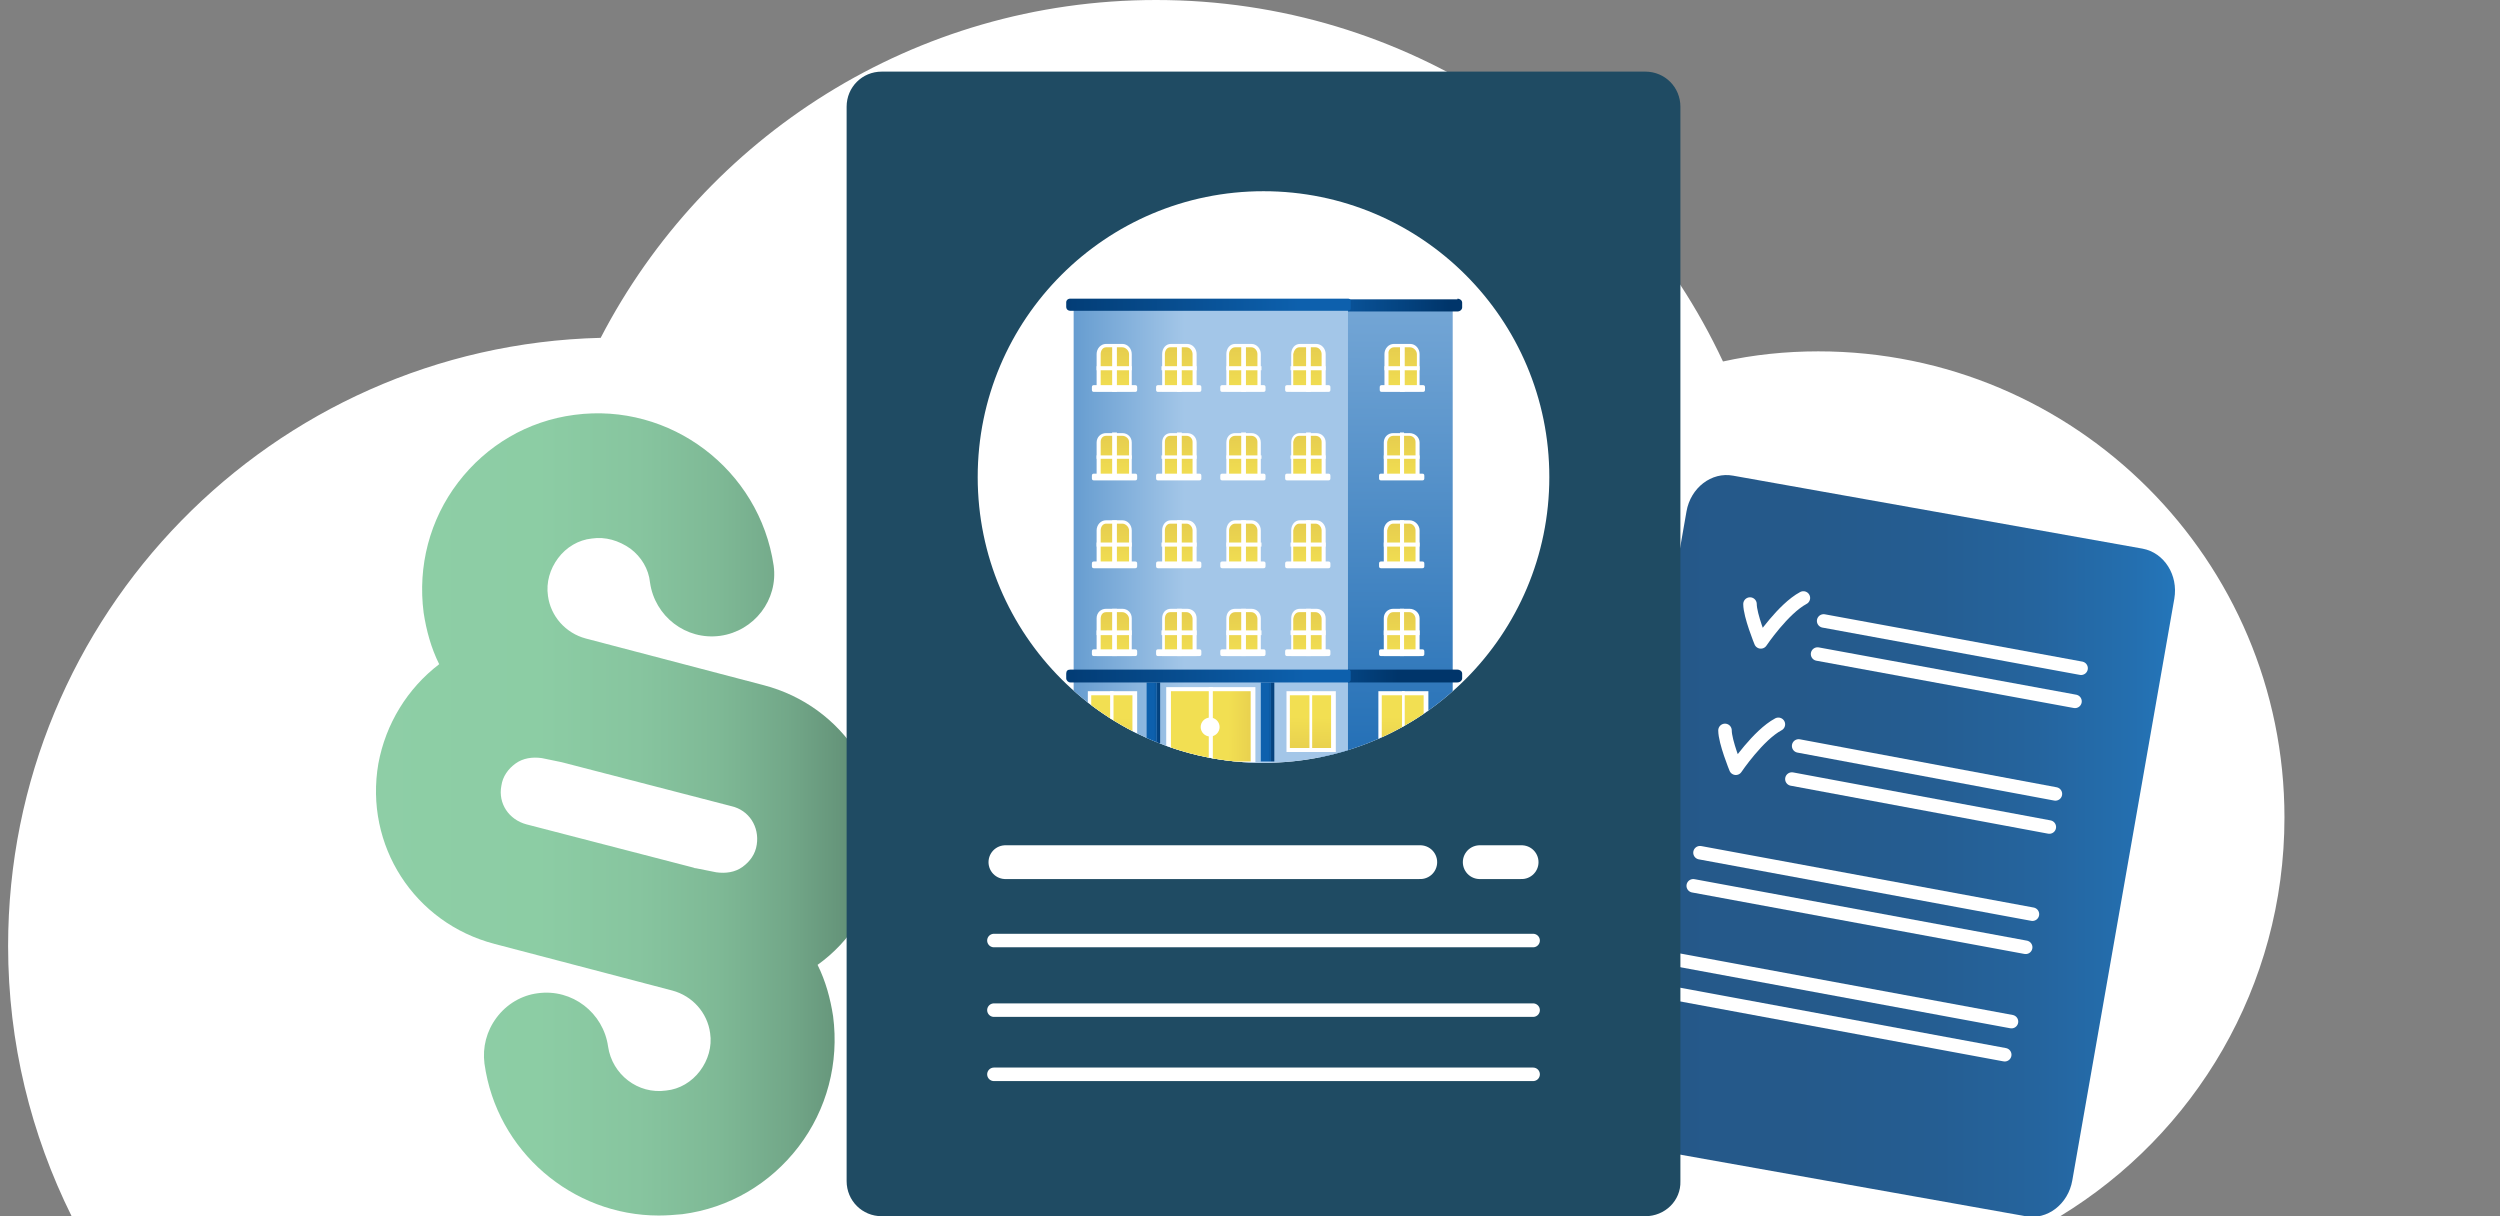 <?xml version="1.0" encoding="utf-8"?>
<!-- Generator: Adobe Illustrator 27.8.1, SVG Export Plug-In . SVG Version: 6.00 Build 0)  -->
<svg version="1.1" xmlns="http://www.w3.org/2000/svg" xmlns:xlink="http://www.w3.org/1999/xlink" x="0px" y="0px"
	 viewBox="0 0 370 180" style="enable-background:new 0 0 370 180;" xml:space="preserve">
<rect x="0" y="0" width="370" height="180" fill="#808080" stroke="none"/>
<style type="text/css">
	.st0{fill:#FFFFFF;}
	.st1{fill:url(#SVGID_1_);}
	.st2{fill-rule:evenodd;clip-rule:evenodd;fill:url(#SVGID_00000170994326372236324370000005240749736037451649_);}
	.st3{fill:none;stroke:#FFFFFF;stroke-width:2;stroke-linecap:round;stroke-miterlimit:10;}
	.st4{fill:none;stroke:#FFFFFF;stroke-width:2;stroke-linecap:round;stroke-linejoin:round;stroke-miterlimit:10;}
	.st5{fill:#1F4B63;}
	.st6{fill:none;stroke:#FFFFFF;stroke-width:5;stroke-linecap:round;stroke-miterlimit:10;}
	.st7{clip-path:url(#SVGID_00000070817166339489635290000002759901920364358576_);}
	.st8{fill:url(#SVGID_00000137811851935693685050000010216549951690774661_);}
	.st9{fill:url(#SVGID_00000170978493604517924190000011601092141738652297_);}
	.st10{fill:url(#SVGID_00000047018246753631772620000009168925344732878991_);}
	.st11{fill:url(#SVGID_00000148642899071657962020000014972605555423671972_);}
	.st12{fill:url(#SVGID_00000127756148893582384810000006680705117465536671_);}
	.st13{fill:url(#SVGID_00000113350137720109618800000004087807622590425778_);}
	.st14{fill:url(#SVGID_00000166671058799807345250000009619247388116167301_);}
	.st15{fill:url(#SVGID_00000167378395448614787710000009888094780308379273_);}
	.st16{fill:url(#SVGID_00000072247447837841470570000001063326674962727821_);}
	.st17{fill:url(#SVGID_00000116235957370651961610000014497877406921074358_);}
	.st18{fill:url(#SVGID_00000167386541313447763740000006990547901000854921_);}
	.st19{fill:url(#SVGID_00000097466778662096767170000016551434275608550585_);}
	.st20{fill:url(#SVGID_00000172410118633693007190000015469091270003453350_);}
	.st21{fill:url(#SVGID_00000057139245000929546410000016423176942710704024_);}
	.st22{fill:url(#SVGID_00000005946346456427136370000010063396029277155992_);}
	.st23{fill:url(#SVGID_00000005988189059007531580000017886436026713514124_);}
	.st24{fill:url(#SVGID_00000121257202165092261050000015268782681885728932_);}
	.st25{fill:url(#SVGID_00000013875832034291316640000014311985863747688880_);}
	.st26{fill:url(#SVGID_00000108276899785818540010000014254673860260584069_);}
	.st27{fill:url(#SVGID_00000019676167104091264590000016056892795922705328_);}
	.st28{fill:url(#SVGID_00000113330995117513446450000012408330686738205623_);}
	.st29{fill:url(#SVGID_00000018222292286188099710000011552111926095204253_);}
	.st30{fill:url(#SVGID_00000094601498155033053480000016626782752676353153_);}
	.st31{fill:url(#SVGID_00000036944648851323994240000013228440485191411375_);}
	.st32{fill:url(#SVGID_00000072276457338787998260000017541692418603683493_);}
	.st33{fill:url(#SVGID_00000000903326892349495110000008344570175922735531_);}
	.st34{fill:url(#SVGID_00000113347677713908257610000000979867798278144689_);}
	.st35{fill:url(#SVGID_00000122707676926362664560000002392821957459848845_);}
	.st36{fill:url(#SVGID_00000080911442085734405540000007847191215372053387_);}
	.st37{fill:url(#SVGID_00000069398198741762747350000000765859463938076860_);}
	.st38{fill:url(#SVGID_00000116939326192532529600000013941081365834858889_);}
	.st39{fill:url(#SVGID_00000075846129837436165940000014815490316563357583_);}
	.st40{fill:url(#SVGID_00000048475549829810840970000012983483226063072142_);}
	.st41{fill:url(#SVGID_00000084497828883765647580000009609824221806041518_);}
</style>
<g id="sky">
	<g id="Layer_3_00000099624467050244552470000009017765179964781492_">
		<g>
			<path class="st0" d="M338.1,121c0-38.1-30.9-69-69-69c-4.8,0-9.6,0.5-14.1,1.5c-14.8-31.6-46.8-53.5-83.9-53.5
				c-35.8,0-66.8,20.3-82.2,50C40.3,51.2,1.2,91,1.2,140c0,14.4,3.4,27.9,9.4,40h294.3C324.8,167.9,338.1,146,338.1,121z"/>
		</g>
	</g>
</g>
<g id="Layer_4">
	<g>
		<g>
			<linearGradient id="SVGID_1_" gradientUnits="userSpaceOnUse" x1="55.681" y1="120.582" x2="130.518" y2="120.582">
				<stop  offset="0" style="stop-color:#7BC697;stop-opacity:0.86"/>
				<stop  offset="0.328" style="stop-color:#79C495;stop-opacity:0.86"/>
				<stop  offset="0.52" style="stop-color:#73BB8F;stop-opacity:0.86"/>
				<stop  offset="0.677" style="stop-color:#69AD84;stop-opacity:0.86"/>
				<stop  offset="0.815" style="stop-color:#5B9975;stop-opacity:0.86"/>
				<stop  offset="0.939" style="stop-color:#497F61;stop-opacity:0.86"/>
				<stop  offset="1" style="stop-color:#3E7055;stop-opacity:0.86"/>
			</linearGradient>
			<path class="st1" d="M130.2,128.1c2.1-12.1-5.3-23.6-17.2-26.7l-26.3-6.9c-3-0.8-5.2-3.3-5.6-6.3c-0.3-2,0.3-4,1.5-5.6
				c1.2-1.6,3-2.7,5-2.9c2-0.3,4,0.3,5.7,1.5c1.6,1.2,2.7,3,2.9,5c0.7,5,5.3,8.6,10.4,7.9c5-0.7,8.6-5.3,7.9-10.4
				C112.4,69.5,99.2,59.5,85,61.4c-6.9,0.9-13,4.5-17.2,10c-4.2,5.5-6,12.4-5.1,19.3c0.4,2.6,1.1,5.2,2.3,7.6
				c-4.7,3.6-7.9,8.8-9,14.7c-2.1,12.1,5.3,23.6,17.2,26.7l26.3,6.9c3,0.8,5.2,3.3,5.6,6.3c0.3,2-0.3,4-1.5,5.6
				c-1.2,1.6-3,2.7-5,2.9c-4.2,0.6-8-2.4-8.6-6.5c-0.7-5-5.3-8.6-10.4-7.9c-2.4,0.3-4.6,1.6-6.1,3.6c-1.5,2-2.1,4.4-1.8,6.8
				c1.8,13,13,22.5,25.8,22.5c1.2,0,2.4-0.1,3.5-0.2c6.9-0.9,13-4.5,17.2-10c4.2-5.5,6-12.4,5.1-19.3c-0.4-2.6-1.1-5.2-2.3-7.6
				C125.9,139.3,129.1,134.1,130.2,128.1z M112,125c-0.2,1.4-1,2.5-2.1,3.3c-1.1,0.8-2.5,1-3.9,0.8l-3-0.6c-0.1,0-0.2,0-0.4-0.1
				l-24.7-6.4c-2.6-0.7-4.2-3.1-3.7-5.7c0.2-1.4,1-2.5,2.1-3.3c1.1-0.8,2.5-1,3.9-0.8l2.9,0.6c0.1,0,0.3,0.1,0.4,0.1l24.7,6.4
				C110.9,119.9,112.4,122.4,112,125z"/>
		</g>
		<g>

				<linearGradient id="SVGID_00000130630144014063366630000003639803461949391001_" gradientUnits="userSpaceOnUse" x1="234.362" y1="125.133" x2="322" y2="125.133">
				<stop  offset="0" style="stop-color:#013C75;stop-opacity:0.86"/>
				<stop  offset="0.373" style="stop-color:#013E77;stop-opacity:0.86"/>
				<stop  offset="0.592" style="stop-color:#014380;stop-opacity:0.86"/>
				<stop  offset="0.77" style="stop-color:#014B8E;stop-opacity:0.86"/>
				<stop  offset="0.927" style="stop-color:#0057A2;stop-opacity:0.86"/>
				<stop  offset="1" style="stop-color:#005FAE;stop-opacity:0.86"/>
			</linearGradient>
			<path style="fill-rule:evenodd;clip-rule:evenodd;fill:url(#SVGID_00000130630144014063366630000003639803461949391001_);" d="
				M256.5,70.4c-3.2-0.6-6.3,1.8-6.9,5.3l-15.1,86.1c-0.6,3.5,1.5,6.8,4.7,7.4l60.6,10.8c3.2,0.6,6.3-1.8,6.9-5.3l15.1-86.1
				c0.6-3.5-1.5-6.8-4.7-7.4L256.5,70.4z"/>
			<line class="st3" x1="269" y1="96.8" x2="307.1" y2="103.8"/>
			<path class="st3" d="M265.2,112.2"/>
			<path class="st3" d="M264.3,116.7"/>
			<path class="st4" d="M259,89.4c0,1.7,1.6,5.6,1.6,5.6s3.3-4.9,6.3-6.5"/>
			<path class="st4" d="M255.3,108.1c0,1.7,1.6,5.6,1.6,5.6s3.3-4.9,6.3-6.5"/>
			<line class="st3" x1="269.9" y1="91.9" x2="308" y2="98.9"/>
			<line class="st3" x1="265.2" y1="115.3" x2="303.3" y2="122.4"/>
			<line class="st3" x1="266.2" y1="110.4" x2="304.2" y2="117.5"/>
			<line class="st3" x1="250.6" y1="131.1" x2="299.8" y2="140.2"/>
			<line class="st3" x1="251.6" y1="126.2" x2="300.8" y2="135.3"/>
			<line class="st3" x1="247.6" y1="147" x2="296.7" y2="156.1"/>
			<line class="st3" x1="248.5" y1="142.1" x2="297.7" y2="151.2"/>
		</g>
		<g>
			<path class="st5" d="M243.5,180h-113c-2.9,0-5.2-2.3-5.2-5.2v-159c0-2.9,2.3-5.2,5.2-5.2h113c2.9,0,5.2,2.3,5.2,5.2v159
				C248.8,177.7,246.4,180,243.5,180z"/>
			<line class="st3" x1="147.1" y1="149.5" x2="226.9" y2="149.5"/>
			<line class="st3" x1="147.1" y1="159" x2="226.9" y2="159"/>
			<g>
				<line class="st6" x1="148.8" y1="127.6" x2="210.2" y2="127.6"/>
				<line class="st6" x1="219" y1="127.6" x2="225.2" y2="127.6"/>
			</g>
			<line class="st3" x1="147.1" y1="139.2" x2="226.9" y2="139.2"/>
			<circle class="st0" cx="187" cy="70.6" r="42.3"/>
			<g>
				<defs>
					<circle id="SVGID_00000172406273495630686930000010581207514589889199_" cx="187" cy="70.6" r="42.3"/>
				</defs>
				<clipPath id="SVGID_00000145748950784212107640000001478008290418861735_">
					<use xlink:href="#SVGID_00000172406273495630686930000010581207514589889199_"  style="overflow:visible;"/>
				</clipPath>
				<g style="clip-path:url(#SVGID_00000145748950784212107640000001478008290418861735_);">

						<linearGradient id="SVGID_00000020378822483994285910000002989237571904008355_" gradientUnits="userSpaceOnUse" x1="-1046.878" y1="5.643" x2="-1046.404" y2="131.302" gradientTransform="matrix(-1 0 0 1 -841.548 0)">
						<stop  offset="5.651403e-07" style="stop-color:#A3C6E8"/>
						<stop  offset="1" style="stop-color:#0D60AD"/>
					</linearGradient>

						<rect x="195.1" y="45.7" style="fill:url(#SVGID_00000020378822483994285910000002989237571904008355_);" width="19.9" height="67.2"/>

						<linearGradient id="SVGID_00000089563862734157606100000015596414697936678563_" gradientUnits="userSpaceOnUse" x1="-1016.855" y1="79.291" x2="-976.258" y2="79.291" gradientTransform="matrix(-1 0 0 1 -841.548 0)">
						<stop  offset="5.651403e-07" style="stop-color:#A3C6E8"/>
						<stop  offset="1" style="stop-color:#0D60AD"/>
					</linearGradient>

						<rect x="158.9" y="45.7" style="fill:url(#SVGID_00000089563862734157606100000015596414697936678563_);" width="40.6" height="67.2"/>
					<g>

							<linearGradient id="SVGID_00000034789252683668035750000011470900404962899892_" gradientUnits="userSpaceOnUse" x1="-1055.963" y1="45.12" x2="-1031.664" y2="45.12" gradientTransform="matrix(-1 0 0 1 -841.548 0)">
							<stop  offset="5.569054e-04" style="stop-color:#00356A"/>
							<stop  offset="0.274" style="stop-color:#044380"/>
							<stop  offset="0.742" style="stop-color:#0B58A1"/>
							<stop  offset="1" style="stop-color:#0D60AD"/>
						</linearGradient>
						<path style="fill:url(#SVGID_00000034789252683668035750000011470900404962899892_);" d="M215.7,44.2c0.3,0,0.7,0.2,0.7,0.6
							v0.7c0,0.3-0.3,0.6-0.7,0.6h-16.2v-1.8H215.7z"/>

							<linearGradient id="SVGID_00000129206428417894010200000001471399481561788320_" gradientUnits="userSpaceOnUse" x1="-1048.404" y1="100.021" x2="-1024.105" y2="100.021" gradientTransform="matrix(-1 0 0 1 -841.548 0)">
							<stop  offset="5.569054e-04" style="stop-color:#00356A"/>
							<stop  offset="0.274" style="stop-color:#044380"/>
							<stop  offset="0.742" style="stop-color:#0B58A1"/>
							<stop  offset="1" style="stop-color:#0D60AD"/>
						</linearGradient>
						<path style="fill:url(#SVGID_00000129206428417894010200000001471399481561788320_);" d="M216.4,99.7v0.7
							c0,0.3-0.3,0.6-0.7,0.6h-16.2v-1.9h16.2C216,99.1,216.4,99.3,216.4,99.7z"/>
					</g>
					<g>
						<g>
							<g>
								<path class="st0" d="M196.2,57.9v-5.5c0-0.8-0.6-1.5-1.4-1.5h-2.4c-0.8,0-1.3,0.7-1.3,1.5v5.5H196.2z"/>

									<linearGradient id="SVGID_00000091718329886465435180000008853452398849014660_" gradientUnits="userSpaceOnUse" x1="-1035.023" y1="39.328" x2="-1035.12" y2="58.028" gradientTransform="matrix(-1 0 0 1 -841.548 0)">
									<stop  offset="0" style="stop-color:#D1AE47"/>
									<stop  offset="1" style="stop-color:#F2DF52"/>
								</linearGradient>
								<path style="fill:url(#SVGID_00000091718329886465435180000008853452398849014660_);" d="M192.3,51.4h2.4
									c0.5,0,0.9,0.5,0.9,1v5.1h-4.2v-5.1C191.5,51.9,191.8,51.4,192.3,51.4z"/>
								<rect x="193.3" y="51" class="st0" width="0.7" height="7"/>
								<path class="st0" d="M190.2,57.3c0-0.2,0.1-0.3,0.3-0.3h6.1c0.2,0,0.3,0.1,0.3,0.3v0.4c0,0.2-0.1,0.3-0.3,0.3h-6.1
									c-0.2,0-0.3-0.1-0.3-0.3V57.3z"/>
							</g>
							<rect x="191" y="54.2" class="st0" width="5.2" height="0.6"/>
						</g>
						<g>
							<g>
								<path class="st0" d="M186.6,57.9v-5.5c0-0.8-0.6-1.5-1.4-1.5h-2.4c-0.8,0-1.3,0.7-1.3,1.5v5.5H186.6z"/>

									<linearGradient id="SVGID_00000085212092729370422790000000914053807342887068_" gradientUnits="userSpaceOnUse" x1="-1025.461" y1="39.328" x2="-1025.559" y2="58.028" gradientTransform="matrix(-1 0 0 1 -841.548 0)">
									<stop  offset="0" style="stop-color:#D1AE47"/>
									<stop  offset="1" style="stop-color:#F2DF52"/>
								</linearGradient>
								<path style="fill:url(#SVGID_00000085212092729370422790000000914053807342887068_);" d="M182.8,51.4h2.4
									c0.5,0,0.9,0.5,0.9,1v5.1h-4.2v-5.1C181.9,51.9,182.3,51.4,182.8,51.4z"/>
								<rect x="183.7" y="51" class="st0" width="0.7" height="7"/>
								<path class="st0" d="M180.6,57.3c0-0.2,0.1-0.3,0.3-0.3h6.1c0.2,0,0.3,0.1,0.3,0.3v0.4c0,0.2-0.1,0.3-0.3,0.3h-6.1
									c-0.2,0-0.3-0.1-0.3-0.3V57.3z"/>
							</g>
							<rect x="181.5" y="54.2" class="st0" width="5.2" height="0.6"/>
						</g>
						<g>
							<g>
								<path class="st0" d="M177.1,57.9v-5.5c0-0.8-0.6-1.5-1.4-1.5h-2.4c-0.8,0-1.3,0.7-1.3,1.5v5.5H177.1z"/>

									<linearGradient id="SVGID_00000080183501833569570940000006447285349060448685_" gradientUnits="userSpaceOnUse" x1="-1015.938" y1="39.328" x2="-1016.036" y2="58.027" gradientTransform="matrix(-1 0 0 1 -841.548 0)">
									<stop  offset="0" style="stop-color:#D1AE47"/>
									<stop  offset="1" style="stop-color:#F2DF52"/>
								</linearGradient>
								<path style="fill:url(#SVGID_00000080183501833569570940000006447285349060448685_);" d="M173.2,51.4h2.4
									c0.5,0,0.9,0.5,0.9,1v5.1h-4.1v-5.1C172.4,51.9,172.7,51.4,173.2,51.4z"/>
								<rect x="174.2" y="51" class="st0" width="0.7" height="7"/>
								<path class="st0" d="M171.1,57.3c0-0.2,0.1-0.3,0.3-0.3h6.1c0.2,0,0.3,0.1,0.3,0.3v0.4c0,0.2-0.1,0.3-0.3,0.3h-6.1
									c-0.2,0-0.3-0.1-0.3-0.3V57.3z"/>
							</g>
							<rect x="171.9" y="54.2" class="st0" width="5.2" height="0.6"/>
						</g>
						<g>
							<g>
								<path class="st0" d="M167.5,57.9v-5.5c0-0.8-0.6-1.5-1.4-1.5h-2.4c-0.8,0-1.4,0.7-1.4,1.5v5.5H167.5z"/>

									<linearGradient id="SVGID_00000123412013147823827320000015357586322102350008_" gradientUnits="userSpaceOnUse" x1="-1006.415" y1="39.327" x2="-1006.513" y2="58.028" gradientTransform="matrix(-1 0 0 1 -841.548 0)">
									<stop  offset="0" style="stop-color:#D1AE47"/>
									<stop  offset="1" style="stop-color:#F2DF52"/>
								</linearGradient>
								<path style="fill:url(#SVGID_00000123412013147823827320000015357586322102350008_);" d="M163.7,51.4h2.4c0.5,0,1,0.5,1,1
									v5.1h-4.2v-5.1C162.9,51.9,163.2,51.4,163.7,51.4z"/>
								<rect x="164.6" y="51" class="st0" width="0.7" height="7"/>
								<path class="st0" d="M161.6,57.3c0-0.2,0.1-0.3,0.3-0.3h6.1c0.2,0,0.3,0.1,0.3,0.3v0.4c0,0.2-0.1,0.3-0.3,0.3h-6.1
									c-0.2,0-0.3-0.1-0.3-0.3V57.3z"/>
							</g>
							<rect x="162.3" y="54.2" class="st0" width="5.2" height="0.6"/>
						</g>
					</g>
					<g>
						<g>
							<g>
								<path class="st0" d="M196.2,71v-5.5c0-0.8-0.6-1.4-1.4-1.4h-2.4c-0.8,0-1.3,0.6-1.3,1.4V71H196.2z"/>

									<linearGradient id="SVGID_00000173859548774174122450000010563181072736315309_" gradientUnits="userSpaceOnUse" x1="-1035.025" y1="52.757" x2="-1035.12" y2="70.99" gradientTransform="matrix(-1 0 0 1 -841.548 0)">
									<stop  offset="0" style="stop-color:#D1AE47"/>
									<stop  offset="1" style="stop-color:#F2DF52"/>
								</linearGradient>
								<path style="fill:url(#SVGID_00000173859548774174122450000010563181072736315309_);" d="M192.3,64.5h2.4
									c0.5,0,0.9,0.4,0.9,0.9v5h-4.2v-5C191.5,64.9,191.8,64.5,192.3,64.5z"/>
								<rect x="193.3" y="64" class="st0" width="0.7" height="7"/>
								<path class="st0" d="M190.2,70.4c0-0.2,0.1-0.3,0.3-0.3h6.1c0.2,0,0.3,0.1,0.3,0.3v0.4c0,0.2-0.1,0.3-0.3,0.3h-6.1
									c-0.2,0-0.3-0.1-0.3-0.3V70.4z"/>
							</g>
							<rect x="191" y="67.4" class="st0" width="5.2" height="0.5"/>
						</g>
						<g>
							<g>
								<path class="st0" d="M186.6,71v-5.5c0-0.8-0.6-1.4-1.4-1.4h-2.4c-0.8,0-1.3,0.6-1.3,1.4V71H186.6z"/>

									<linearGradient id="SVGID_00000080190178880748878640000007267979627566483128_" gradientUnits="userSpaceOnUse" x1="-1025.464" y1="52.757" x2="-1025.559" y2="70.99" gradientTransform="matrix(-1 0 0 1 -841.548 0)">
									<stop  offset="0" style="stop-color:#D1AE47"/>
									<stop  offset="1" style="stop-color:#F2DF52"/>
								</linearGradient>
								<path style="fill:url(#SVGID_00000080190178880748878640000007267979627566483128_);" d="M182.8,64.5h2.4
									c0.5,0,0.9,0.4,0.9,0.9v5h-4.2v-5C181.9,64.9,182.3,64.5,182.8,64.5z"/>
								<rect x="183.7" y="64" class="st0" width="0.7" height="7"/>
								<path class="st0" d="M180.6,70.4c0-0.2,0.1-0.3,0.3-0.3h6.1c0.2,0,0.3,0.1,0.3,0.3v0.4c0,0.2-0.1,0.3-0.3,0.3h-6.1
									c-0.2,0-0.3-0.1-0.3-0.3V70.4z"/>
							</g>
							<rect x="181.5" y="67.4" class="st0" width="5.2" height="0.5"/>
						</g>
						<g>
							<g>
								<path class="st0" d="M177.1,71v-5.5c0-0.8-0.6-1.4-1.4-1.4h-2.4c-0.8,0-1.3,0.6-1.3,1.4V71H177.1z"/>

									<linearGradient id="SVGID_00000053524333960777079860000005881571314002828969_" gradientUnits="userSpaceOnUse" x1="-1015.94" y1="52.757" x2="-1016.036" y2="70.99" gradientTransform="matrix(-1 0 0 1 -841.548 0)">
									<stop  offset="0" style="stop-color:#D1AE47"/>
									<stop  offset="1" style="stop-color:#F2DF52"/>
								</linearGradient>
								<path style="fill:url(#SVGID_00000053524333960777079860000005881571314002828969_);" d="M173.2,64.5h2.4
									c0.5,0,0.9,0.4,0.9,0.9v5h-4.1v-5C172.4,64.9,172.7,64.5,173.2,64.5z"/>
								<rect x="174.2" y="64" class="st0" width="0.7" height="7"/>
								<path class="st0" d="M171.1,70.4c0-0.2,0.1-0.3,0.3-0.3h6.1c0.2,0,0.3,0.1,0.3,0.3v0.4c0,0.2-0.1,0.3-0.3,0.3h-6.1
									c-0.2,0-0.3-0.1-0.3-0.3V70.4z"/>
							</g>
							<rect x="171.9" y="67.4" class="st0" width="5.2" height="0.5"/>
						</g>
						<g>
							<g>
								<path class="st0" d="M167.5,71v-5.5c0-0.8-0.6-1.4-1.4-1.4h-2.4c-0.8,0-1.4,0.6-1.4,1.4V71H167.5z"/>

									<linearGradient id="SVGID_00000085947357247792082150000011634081764814704780_" gradientUnits="userSpaceOnUse" x1="-1006.417" y1="52.756" x2="-1006.513" y2="70.99" gradientTransform="matrix(-1 0 0 1 -841.548 0)">
									<stop  offset="0" style="stop-color:#D1AE47"/>
									<stop  offset="1" style="stop-color:#F2DF52"/>
								</linearGradient>
								<path style="fill:url(#SVGID_00000085947357247792082150000011634081764814704780_);" d="M163.7,64.5h2.4c0.5,0,1,0.4,1,0.9
									v5h-4.2v-5C162.9,64.9,163.2,64.5,163.7,64.5z"/>
								<rect x="164.6" y="64" class="st0" width="0.7" height="7"/>
								<path class="st0" d="M161.6,70.4c0-0.2,0.1-0.3,0.3-0.3h6.1c0.2,0,0.3,0.1,0.3,0.3v0.4c0,0.2-0.1,0.3-0.3,0.3h-6.1
									c-0.2,0-0.3-0.1-0.3-0.3V70.4z"/>
							</g>
							<rect x="162.3" y="67.4" class="st0" width="5.2" height="0.5"/>
						</g>
					</g>
					<g>
						<g>
							<g>
								<path class="st0" d="M196.2,84v-5.5c0-0.8-0.6-1.5-1.4-1.5h-2.4c-0.8,0-1.3,0.7-1.3,1.5V84H196.2z"/>

									<linearGradient id="SVGID_00000057145158746001970040000013264435886616535477_" gradientUnits="userSpaceOnUse" x1="-1035.023" y1="65.431" x2="-1035.121" y2="84.131" gradientTransform="matrix(-1 0 0 1 -841.548 0)">
									<stop  offset="0" style="stop-color:#D1AE47"/>
									<stop  offset="1" style="stop-color:#F2DF52"/>
								</linearGradient>
								<path style="fill:url(#SVGID_00000057145158746001970040000013264435886616535477_);" d="M192.3,77.5h2.4
									c0.5,0,0.9,0.5,0.9,1v5.1h-4.2v-5.1C191.5,78,191.8,77.5,192.3,77.5z"/>
								<rect x="193.3" y="77" class="st0" width="0.7" height="7"/>
								<path class="st0" d="M190.2,83.4c0-0.2,0.1-0.3,0.3-0.3h6.1c0.2,0,0.3,0.1,0.3,0.3v0.4c0,0.2-0.1,0.3-0.3,0.3h-6.1
									c-0.2,0-0.3-0.1-0.3-0.3V83.4z"/>
							</g>
							<rect x="191" y="80.3" class="st0" width="5.2" height="0.6"/>
						</g>
						<g>
							<g>
								<path class="st0" d="M186.6,84v-5.5c0-0.8-0.6-1.5-1.4-1.5h-2.4c-0.8,0-1.3,0.7-1.3,1.5V84H186.6z"/>

									<linearGradient id="SVGID_00000005243450767479564780000015294881981899356061_" gradientUnits="userSpaceOnUse" x1="-1025.461" y1="65.432" x2="-1025.559" y2="84.131" gradientTransform="matrix(-1 0 0 1 -841.548 0)">
									<stop  offset="0" style="stop-color:#D1AE47"/>
									<stop  offset="1" style="stop-color:#F2DF52"/>
								</linearGradient>
								<path style="fill:url(#SVGID_00000005243450767479564780000015294881981899356061_);" d="M182.8,77.5h2.4
									c0.5,0,0.9,0.5,0.9,1v5.1h-4.2v-5.1C181.9,78,182.3,77.5,182.8,77.5z"/>
								<rect x="183.7" y="77" class="st0" width="0.7" height="7"/>
								<path class="st0" d="M180.6,83.4c0-0.2,0.1-0.3,0.3-0.3h6.1c0.2,0,0.3,0.1,0.3,0.3v0.4c0,0.2-0.1,0.3-0.3,0.3h-6.1
									c-0.2,0-0.3-0.1-0.3-0.3V83.4z"/>
							</g>
							<rect x="181.5" y="80.3" class="st0" width="5.2" height="0.6"/>
						</g>
						<g>
							<g>
								<path class="st0" d="M177.1,84v-5.5c0-0.8-0.6-1.5-1.4-1.5h-2.4c-0.8,0-1.3,0.7-1.3,1.5V84H177.1z"/>

									<linearGradient id="SVGID_00000124871768596858102790000011076860775679240351_" gradientUnits="userSpaceOnUse" x1="-1015.938" y1="65.432" x2="-1016.036" y2="84.131" gradientTransform="matrix(-1 0 0 1 -841.548 0)">
									<stop  offset="0" style="stop-color:#D1AE47"/>
									<stop  offset="1" style="stop-color:#F2DF52"/>
								</linearGradient>
								<path style="fill:url(#SVGID_00000124871768596858102790000011076860775679240351_);" d="M173.2,77.5h2.4
									c0.5,0,0.9,0.5,0.9,1v5.1h-4.1v-5.1C172.4,78,172.7,77.5,173.2,77.5z"/>
								<rect x="174.2" y="77" class="st0" width="0.7" height="7"/>
								<path class="st0" d="M171.1,83.4c0-0.2,0.1-0.3,0.3-0.3h6.1c0.2,0,0.3,0.1,0.3,0.3v0.4c0,0.2-0.1,0.3-0.3,0.3h-6.1
									c-0.2,0-0.3-0.1-0.3-0.3V83.4z"/>
							</g>
							<rect x="171.9" y="80.3" class="st0" width="5.2" height="0.6"/>
						</g>
						<g>
							<g>
								<path class="st0" d="M167.5,84v-5.5c0-0.8-0.6-1.5-1.4-1.5h-2.4c-0.8,0-1.4,0.7-1.4,1.5V84H167.5z"/>

									<linearGradient id="SVGID_00000138570329080830981490000009622043416829275021_" gradientUnits="userSpaceOnUse" x1="-1006.415" y1="65.431" x2="-1006.513" y2="84.131" gradientTransform="matrix(-1 0 0 1 -841.548 0)">
									<stop  offset="0" style="stop-color:#D1AE47"/>
									<stop  offset="1" style="stop-color:#F2DF52"/>
								</linearGradient>
								<path style="fill:url(#SVGID_00000138570329080830981490000009622043416829275021_);" d="M163.7,77.5h2.4c0.5,0,1,0.5,1,1
									v5.1h-4.2v-5.1C162.9,78,163.2,77.5,163.7,77.5z"/>
								<rect x="164.6" y="77" class="st0" width="0.7" height="7"/>
								<path class="st0" d="M161.6,83.4c0-0.2,0.1-0.3,0.3-0.3h6.1c0.2,0,0.3,0.1,0.3,0.3v0.4c0,0.2-0.1,0.3-0.3,0.3h-6.1
									c-0.2,0-0.3-0.1-0.3-0.3V83.4z"/>
							</g>
							<rect x="162.3" y="80.3" class="st0" width="5.2" height="0.6"/>
						</g>
					</g>
					<g>
						<g>
							<g>
								<path class="st0" d="M196.2,97.1v-5.6c0-0.8-0.6-1.4-1.4-1.4h-2.4c-0.8,0-1.3,0.6-1.3,1.4v5.6H196.2z"/>

									<linearGradient id="SVGID_00000061459354969940111570000018293290521449186980_" gradientUnits="userSpaceOnUse" x1="-1035.024" y1="78.634" x2="-1035.12" y2="97.101" gradientTransform="matrix(-1 0 0 1 -841.548 0)">
									<stop  offset="0" style="stop-color:#D1AE47"/>
									<stop  offset="1" style="stop-color:#F2DF52"/>
								</linearGradient>
								<path style="fill:url(#SVGID_00000061459354969940111570000018293290521449186980_);" d="M192.3,90.6h2.4
									c0.5,0,0.9,0.5,0.9,1v5h-4.2v-5C191.5,91,191.8,90.6,192.3,90.6z"/>
								<rect x="193.3" y="90.1" class="st0" width="0.7" height="7"/>
								<path class="st0" d="M190.2,96.4c0-0.2,0.1-0.3,0.3-0.3h6.1c0.2,0,0.3,0.1,0.3,0.3v0.4c0,0.2-0.1,0.3-0.3,0.3h-6.1
									c-0.2,0-0.3-0.1-0.3-0.3V96.4z"/>
							</g>
							<rect x="191" y="93.3" class="st0" width="5.2" height="0.7"/>
						</g>
						<g>
							<g>
								<path class="st0" d="M186.6,97.1v-5.6c0-0.8-0.6-1.4-1.4-1.4h-2.4c-0.8,0-1.3,0.6-1.3,1.4v5.6H186.6z"/>

									<linearGradient id="SVGID_00000176012059769665635890000014111438854112518331_" gradientUnits="userSpaceOnUse" x1="-1025.463" y1="78.634" x2="-1025.559" y2="97.101" gradientTransform="matrix(-1 0 0 1 -841.548 0)">
									<stop  offset="0" style="stop-color:#D1AE47"/>
									<stop  offset="1" style="stop-color:#F2DF52"/>
								</linearGradient>
								<path style="fill:url(#SVGID_00000176012059769665635890000014111438854112518331_);" d="M182.8,90.6h2.4
									c0.5,0,0.9,0.5,0.9,1v5h-4.2v-5C181.9,91,182.3,90.6,182.8,90.6z"/>
								<rect x="183.7" y="90.1" class="st0" width="0.7" height="7"/>
								<path class="st0" d="M180.6,96.4c0-0.2,0.1-0.3,0.3-0.3h6.1c0.2,0,0.3,0.1,0.3,0.3v0.4c0,0.2-0.1,0.3-0.3,0.3h-6.1
									c-0.2,0-0.3-0.1-0.3-0.3V96.4z"/>
							</g>
							<rect x="181.5" y="93.3" class="st0" width="5.2" height="0.7"/>
						</g>
						<g>
							<g>
								<path class="st0" d="M177.1,97.1v-5.6c0-0.8-0.6-1.4-1.4-1.4h-2.4c-0.8,0-1.3,0.6-1.3,1.4v5.6H177.1z"/>

									<linearGradient id="SVGID_00000144337872854111066480000005649947477012984459_" gradientUnits="userSpaceOnUse" x1="-1015.939" y1="78.634" x2="-1016.036" y2="97.1" gradientTransform="matrix(-1 0 0 1 -841.548 0)">
									<stop  offset="0" style="stop-color:#D1AE47"/>
									<stop  offset="1" style="stop-color:#F2DF52"/>
								</linearGradient>
								<path style="fill:url(#SVGID_00000144337872854111066480000005649947477012984459_);" d="M173.2,90.6h2.4
									c0.5,0,0.9,0.5,0.9,1v5h-4.1v-5C172.4,91,172.7,90.6,173.2,90.6z"/>
								<rect x="174.2" y="90.1" class="st0" width="0.7" height="7"/>
								<path class="st0" d="M171.1,96.4c0-0.2,0.1-0.3,0.3-0.3h6.1c0.2,0,0.3,0.1,0.3,0.3v0.4c0,0.2-0.1,0.3-0.3,0.3h-6.1
									c-0.2,0-0.3-0.1-0.3-0.3V96.4z"/>
							</g>
							<rect x="171.9" y="93.3" class="st0" width="5.2" height="0.7"/>
						</g>
						<g>
							<g>
								<path class="st0" d="M167.5,97.1v-5.6c0-0.8-0.6-1.4-1.4-1.4h-2.4c-0.8,0-1.4,0.6-1.4,1.4v5.6H167.5z"/>

									<linearGradient id="SVGID_00000039096378363507977670000006028466519594954671_" gradientUnits="userSpaceOnUse" x1="-1006.416" y1="78.633" x2="-1006.513" y2="97.101" gradientTransform="matrix(-1 0 0 1 -841.548 0)">
									<stop  offset="0" style="stop-color:#D1AE47"/>
									<stop  offset="1" style="stop-color:#F2DF52"/>
								</linearGradient>
								<path style="fill:url(#SVGID_00000039096378363507977670000006028466519594954671_);" d="M163.7,90.6h2.4c0.5,0,1,0.5,1,1v5
									h-4.2v-5C162.9,91,163.2,90.6,163.7,90.6z"/>
								<rect x="164.6" y="90.1" class="st0" width="0.7" height="7"/>
								<path class="st0" d="M161.6,96.4c0-0.2,0.1-0.3,0.3-0.3h6.1c0.2,0,0.3,0.1,0.3,0.3v0.4c0,0.2-0.1,0.3-0.3,0.3h-6.1
									c-0.2,0-0.3-0.1-0.3-0.3V96.4z"/>
							</g>
							<rect x="162.3" y="93.3" class="st0" width="5.2" height="0.7"/>
						</g>
					</g>

						<linearGradient id="SVGID_00000183250988376305148620000012558270437968608189_" gradientUnits="userSpaceOnUse" x1="-1031.14" y1="106.821" x2="-1026.696" y2="106.788" gradientTransform="matrix(-1 0 0 1 -841.548 0)">
						<stop  offset="5.569054e-04" style="stop-color:#00356A"/>
						<stop  offset="0.274" style="stop-color:#044380"/>
						<stop  offset="0.742" style="stop-color:#0B58A1"/>
						<stop  offset="1" style="stop-color:#0D60AD"/>
					</linearGradient>

						<rect x="188.1" y="101" style="fill:url(#SVGID_00000183250988376305148620000012558270437968608189_);" width="0.5" height="11.7"/>

						<linearGradient id="SVGID_00000036252068501755524540000001479304828577372082_" gradientUnits="userSpaceOnUse" x1="-1030.773" y1="106.812" x2="-1029.255" y2="106.812" gradientTransform="matrix(-1 0 0 1 -841.548 0)">
						<stop  offset="5.569054e-04" style="stop-color:#00356A"/>
						<stop  offset="1" style="stop-color:#0D60AD"/>
					</linearGradient>

						<rect x="186.6" y="101" style="fill:url(#SVGID_00000036252068501755524540000001479304828577372082_);" width="1.5" height="11.7"/>

						<linearGradient id="SVGID_00000137119619078940695780000012936020322620942241_" gradientUnits="userSpaceOnUse" x1="-1014.218" y1="106.821" x2="-1009.774" y2="106.788" gradientTransform="matrix(-1 0 0 1 -841.548 0)">
						<stop  offset="5.569054e-04" style="stop-color:#00356A"/>
						<stop  offset="0.274" style="stop-color:#044380"/>
						<stop  offset="0.742" style="stop-color:#0B58A1"/>
						<stop  offset="1" style="stop-color:#0D60AD"/>
					</linearGradient>

						<rect x="171.2" y="101" style="fill:url(#SVGID_00000137119619078940695780000012936020322620942241_);" width="0.5" height="11.7"/>

						<linearGradient id="SVGID_00000085244691467592978040000003642300812731643834_" gradientUnits="userSpaceOnUse" x1="-1013.851" y1="106.812" x2="-1012.334" y2="106.812" gradientTransform="matrix(-1 0 0 1 -841.548 0)">
						<stop  offset="5.569054e-04" style="stop-color:#00356A"/>
						<stop  offset="1" style="stop-color:#0D60AD"/>
					</linearGradient>

						<rect x="169.7" y="101" style="fill:url(#SVGID_00000085244691467592978040000003642300812731643834_);" width="1.5" height="11.7"/>
					<g>
						<rect x="172.6" y="101.7" class="st0" width="13.2" height="11.1"/>

							<linearGradient id="SVGID_00000103254476230983004640000018151872427901938595_" gradientUnits="userSpaceOnUse" x1="-1035.273" y1="107.642" x2="-1023.358" y2="107.553" gradientTransform="matrix(-1 0 0 1 -841.548 0)">
							<stop  offset="0" style="stop-color:#D1AE47"/>
							<stop  offset="1" style="stop-color:#F2DF52"/>
						</linearGradient>

							<rect x="173.3" y="102.3" style="fill:url(#SVGID_00000103254476230983004640000018151872427901938595_);" width="11.8" height="10.4"/>
						<rect x="178.9" y="101.7" class="st0" width="0.6" height="11.1"/>
						<circle class="st0" cx="179.1" cy="107.6" r="1.4"/>
					</g>
					<g>
						<rect x="190.4" y="102.3" class="st0" width="7.3" height="9"/>

							<linearGradient id="SVGID_00000063618439718118338790000008285794179018472116_" gradientUnits="userSpaceOnUse" x1="-1035.161" y1="122.224" x2="-1035.576" y2="106.141" gradientTransform="matrix(-1 0 0 1 -841.548 0)">
							<stop  offset="0" style="stop-color:#D1AE47"/>
							<stop  offset="1" style="stop-color:#F2DF52"/>
						</linearGradient>

							<rect x="190.9" y="102.9" style="fill:url(#SVGID_00000063618439718118338790000008285794179018472116_);" width="6.1" height="7.8"/>
						<rect x="193.8" y="102.3" class="st0" width="0.4" height="9"/>
					</g>
					<g>
						<rect x="204" y="102.3" class="st0" width="7.4" height="9"/>

							<linearGradient id="SVGID_00000029732884481304767190000001589992641727525767_" gradientUnits="userSpaceOnUse" x1="-1048.782" y1="122.228" x2="-1049.197" y2="106.141" gradientTransform="matrix(-1 0 0 1 -841.548 0)">
							<stop  offset="0" style="stop-color:#D1AE47"/>
							<stop  offset="1" style="stop-color:#F2DF52"/>
						</linearGradient>

							<rect x="204.5" y="102.9" style="fill:url(#SVGID_00000029732884481304767190000001589992641727525767_);" width="6.2" height="7.8"/>
						<rect x="207.5" y="102.3" class="st0" width="0.4" height="9"/>
					</g>
					<g>
						<rect x="161" y="102.3" class="st0" width="7.3" height="9"/>

							<linearGradient id="SVGID_00000080175556314515154120000006301819374788583314_" gradientUnits="userSpaceOnUse" x1="-1005.718" y1="122.224" x2="-1006.134" y2="106.141" gradientTransform="matrix(-1 0 0 1 -841.548 0)">
							<stop  offset="0" style="stop-color:#D1AE47"/>
							<stop  offset="1" style="stop-color:#F2DF52"/>
						</linearGradient>

							<rect x="161.5" y="102.9" style="fill:url(#SVGID_00000080175556314515154120000006301819374788583314_);" width="6.1" height="7.8"/>
						<rect x="164.3" y="102.3" class="st0" width="0.5" height="9"/>
					</g>

						<linearGradient id="SVGID_00000028293410372339936470000013739508628155249596_" gradientUnits="userSpaceOnUse" x1="-991.645" y1="45.12" x2="-1033.76" y2="45.12" gradientTransform="matrix(-1 0 0 1 -841.548 0)">
						<stop  offset="5.569054e-04" style="stop-color:#00356A"/>
						<stop  offset="1" style="stop-color:#0D60AD"/>
					</linearGradient>
					<path style="fill:url(#SVGID_00000028293410372339936470000013739508628155249596_);" d="M158.4,44.2h41.1
						c0.2,0,0.4,0.1,0.4,0.3v1.2c0,0.2-0.2,0.3-0.4,0.3h-41.1c-0.3,0-0.6-0.2-0.6-0.6v-0.7C157.8,44.5,158,44.2,158.4,44.2z"/>

						<linearGradient id="SVGID_00000085249605068790196270000014529791383748269963_" gradientUnits="userSpaceOnUse" x1="-992.556" y1="100.021" x2="-1034.671" y2="100.021" gradientTransform="matrix(-1 0 0 1 -841.548 0)">
						<stop  offset="5.569054e-04" style="stop-color:#00356A"/>
						<stop  offset="1" style="stop-color:#0D60AD"/>
					</linearGradient>
					<path style="fill:url(#SVGID_00000085249605068790196270000014529791383748269963_);" d="M158.4,99.1h41.1
						c0.2,0,0.4,0.1,0.4,0.3v1.2c0,0.2-0.2,0.4-0.4,0.4h-41.1c-0.3,0-0.6-0.3-0.6-0.6v-0.7C157.8,99.3,158,99.1,158.4,99.1z"/>
					<g>
						<g>
							<path class="st0" d="M210.1,57.9v-5.5c0-0.8-0.6-1.5-1.4-1.5h-2.4c-0.8,0-1.4,0.7-1.4,1.5v5.5H210.1z"/>

								<linearGradient id="SVGID_00000181079734094421973720000015447580882544399240_" gradientUnits="userSpaceOnUse" x1="-1049.023" y1="39.327" x2="-1049.121" y2="58.028" gradientTransform="matrix(-1 0 0 1 -841.548 0)">
								<stop  offset="0" style="stop-color:#D1AE47"/>
								<stop  offset="1" style="stop-color:#F2DF52"/>
							</linearGradient>
							<path style="fill:url(#SVGID_00000181079734094421973720000015447580882544399240_);" d="M206.3,51.4h2.4c0.5,0,1,0.5,1,1
								v5.1h-4.2v-5.1C205.4,51.9,205.8,51.4,206.3,51.4z"/>
							<rect x="207.2" y="51" class="st0" width="0.7" height="7"/>
							<path class="st0" d="M204.2,57.3c0-0.2,0.1-0.3,0.3-0.3h6.1c0.2,0,0.3,0.1,0.3,0.3v0.4c0,0.2-0.1,0.3-0.3,0.3h-6.1
								c-0.2,0-0.3-0.1-0.3-0.3V57.3z"/>
						</g>
						<rect x="204.9" y="54.2" class="st0" width="5.2" height="0.6"/>
					</g>
					<g>
						<g>
							<path class="st0" d="M210.1,71v-5.5c0-0.8-0.7-1.4-1.5-1.4h-2.4c-0.8,0-1.4,0.6-1.4,1.4V71H210.1z"/>

								<linearGradient id="SVGID_00000036224299961812838880000015145400188666715560_" gradientUnits="userSpaceOnUse" x1="-1048.911" y1="52.757" x2="-1049.007" y2="70.99" gradientTransform="matrix(-1 0 0 1 -841.548 0)">
								<stop  offset="0" style="stop-color:#D1AE47"/>
								<stop  offset="1" style="stop-color:#F2DF52"/>
							</linearGradient>
							<path style="fill:url(#SVGID_00000036224299961812838880000015145400188666715560_);" d="M206.2,64.5h2.4
								c0.5,0,0.9,0.4,0.9,0.9v5h-4.2v-5C205.4,64.9,205.7,64.5,206.2,64.5z"/>
							<rect x="207.2" y="64" class="st0" width="0.6" height="7"/>
							<path class="st0" d="M204.1,70.4c0-0.2,0.1-0.3,0.3-0.3h6.1c0.2,0,0.3,0.1,0.3,0.3v0.4c0,0.2-0.1,0.3-0.3,0.3h-6.1
								c-0.2,0-0.3-0.1-0.3-0.3V70.4z"/>
						</g>
						<rect x="204.8" y="67.4" class="st0" width="5.3" height="0.5"/>
					</g>
					<g>
						<g>
							<path class="st0" d="M210.1,84v-5.5c0-0.8-0.7-1.5-1.5-1.5h-2.4c-0.8,0-1.4,0.7-1.4,1.5V84H210.1z"/>

								<linearGradient id="SVGID_00000139284049476266540500000000581925035187960473_" gradientUnits="userSpaceOnUse" x1="-1048.909" y1="65.431" x2="-1049.007" y2="84.131" gradientTransform="matrix(-1 0 0 1 -841.548 0)">
								<stop  offset="0" style="stop-color:#D1AE47"/>
								<stop  offset="1" style="stop-color:#F2DF52"/>
							</linearGradient>
							<path style="fill:url(#SVGID_00000139284049476266540500000000581925035187960473_);" d="M206.2,77.5h2.4
								c0.5,0,0.9,0.5,0.9,1v5.1h-4.2v-5.1C205.4,78,205.7,77.5,206.2,77.5z"/>
							<rect x="207.2" y="77" class="st0" width="0.6" height="7"/>
							<path class="st0" d="M204.1,83.4c0-0.2,0.1-0.3,0.3-0.3h6.1c0.2,0,0.3,0.1,0.3,0.3v0.4c0,0.2-0.1,0.3-0.3,0.3h-6.1
								c-0.2,0-0.3-0.1-0.3-0.3V83.4z"/>
						</g>
						<rect x="204.8" y="80.3" class="st0" width="5.3" height="0.6"/>
					</g>
					<g>
						<g>
							<path class="st0" d="M210.1,97.1v-5.6c0-0.8-0.7-1.4-1.5-1.4h-2.4c-0.8,0-1.4,0.6-1.4,1.4v5.6H210.1z"/>

								<linearGradient id="SVGID_00000162330260224317867900000005784858514008267151_" gradientUnits="userSpaceOnUse" x1="-1048.91" y1="78.634" x2="-1049.007" y2="97.101" gradientTransform="matrix(-1 0 0 1 -841.548 0)">
								<stop  offset="0" style="stop-color:#D1AE47"/>
								<stop  offset="1" style="stop-color:#F2DF52"/>
							</linearGradient>
							<path style="fill:url(#SVGID_00000162330260224317867900000005784858514008267151_);" d="M206.2,90.6h2.4
								c0.5,0,0.9,0.5,0.9,1v5h-4.2v-5C205.4,91,205.7,90.6,206.2,90.6z"/>
							<rect x="207.2" y="90.1" class="st0" width="0.6" height="7"/>
							<path class="st0" d="M204.1,96.4c0-0.2,0.1-0.3,0.3-0.3h6.1c0.2,0,0.3,0.1,0.3,0.3v0.4c0,0.2-0.1,0.3-0.3,0.3h-6.1
								c-0.2,0-0.3-0.1-0.3-0.3V96.4z"/>
						</g>
						<rect x="204.8" y="93.3" class="st0" width="5.3" height="0.7"/>
					</g>
				</g>
			</g>
		</g>
	</g>
</g>
</svg>
